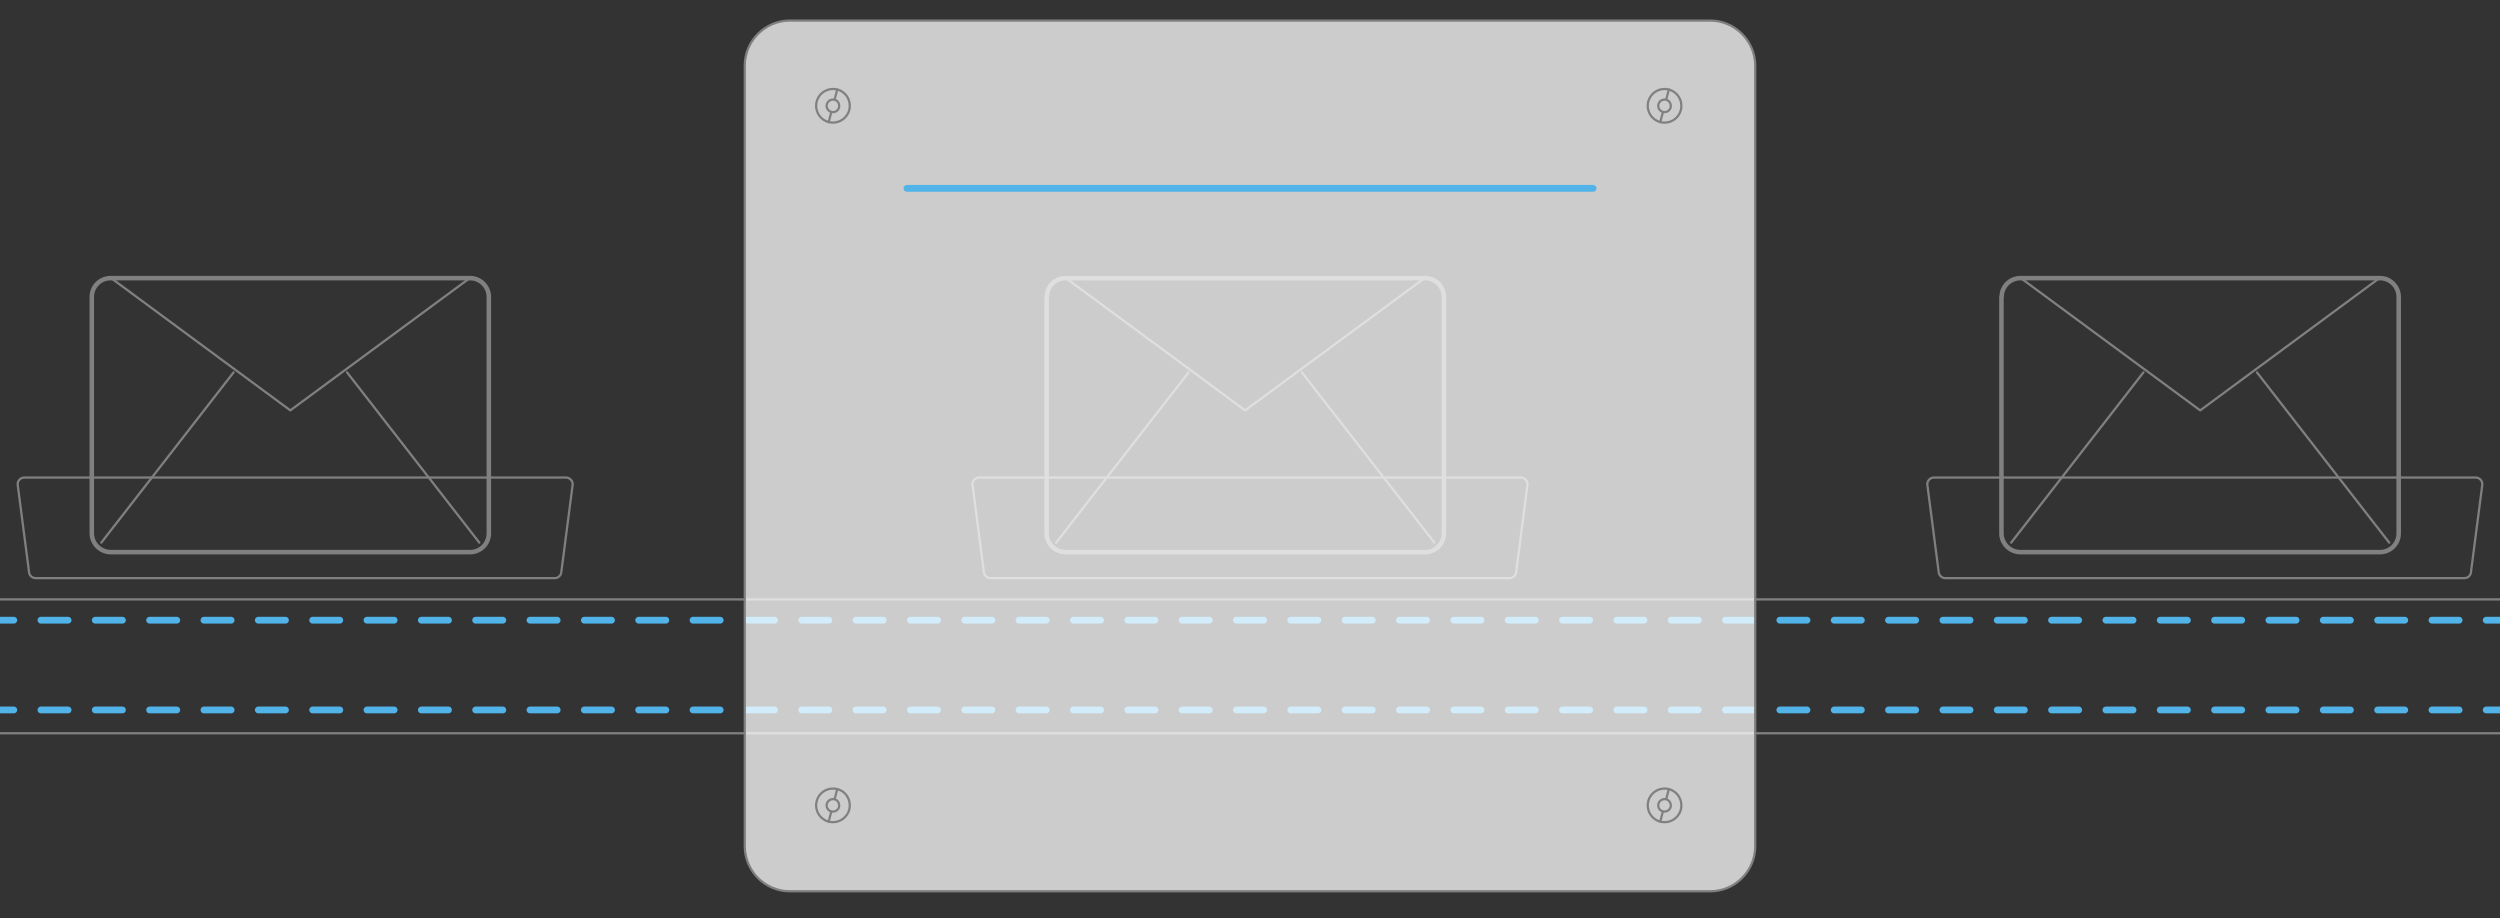 <svg version="1.1" id="Layer_1" xmlns="http://www.w3.org/2000/svg" x="0" y="0" viewBox="0 0 1105.7 406" xml:space="preserve">
  <rect x="0" y="0" width="1105.7" height="406" fill="#333333" stroke="none"/>
  <style>
    .emailsecurity0{fill:none;stroke:gray;stroke-linecap:round;stroke-linejoin:round;stroke-miterlimit:10}.emailsecurity1{fill:none}.emailsecurity2,.emailsecurity3{fill:none;stroke:#51b3e8;stroke-width:3;stroke-linecap:round;stroke-linejoin:round}.emailsecurity3{stroke-dasharray:12.017,12.017}.emailsecurity4{stroke-width:2}.emailsecurity4,.emailsecurity5{fill:none;stroke:gray;stroke-linecap:round;stroke-linejoin:round;stroke-miterlimit:10}
  </style>
  <path class="emailsecurity0" d="M.1 265.1h1105.5"/>
  <path class="emailsecurity1" d="M.1 274.3h1105.5"/>
  <g>
    <path id="svg-concept" class="emailsecurity2" d="M.1 274.3h6"/>
    <path id="svg-concept" class="emailsecurity3" d="M18.1 274.3h1075.5"/>
    <path id="svg-concept" class="emailsecurity2" d="M1099.6 274.3h6"/>
    <animateMotion path="M0, 0 20 0 0 0" begin="0s" dur="3s" repeatCount="indefinite"/>
  </g>
  <path class="emailsecurity0" d="M.1 324.3h1105.5"/>
  <g>
    <path class="emailsecurity1" d="M.1 314h1105.5"/>
    <path id="svg-concept" class="emailsecurity2" d="M.1 314h6"/>
    <path id="svg-concept" class="emailsecurity3" d="M18.1 314h1075.5"/>
    <path id="svg-concept" class="emailsecurity2" d="M1099.6 314h6"/>
    <animateMotion path="M0, 0 -20 0 0 0" begin="0s" dur="3s" repeatCount="indefinite"/>
  </g>
  <g>
    <path class="emailsecurity4" d="M40.6 131.3c0-4.6 3.7-8.3 8.4-8.3h158.9c4.6 0 8.3 3.8 8.3 8.3v104.6c0 4.6-3.7 8.3-8.3 8.3H49c-4.6 0-8.4-3.8-8.4-8.3V131.3z"/>
    <path class="emailsecurity0" d="M207.9 122.9l-79.5 58.6L49 122.9M103.3 164.7L44.8 240M153.5 164.7L212 240"/>
    <path class="emailsecurity5" d="M245.3 255.7H15.8c-1.7 0-3-1.4-3-3l-5-38.5c0-1.6 1.3-3 3-3h239.5c1.6 0 3 1.4 3 3l-5 38.5c0 1.7-1.4 3-3 3z"/>
    <g>
      <path class="emailsecurity4" d="M463 131.3c0-4.6 3.7-8.3 8.4-8.3h158.9c4.6 0 8.3 3.8 8.3 8.3v104.6c0 4.6-3.7 8.3-8.3 8.3h-159c-4.6 0-8.4-3.8-8.4-8.3V131.3z"/>
      <path class="emailsecurity0" d="M630.2 122.9l-79.5 58.6-79.4-58.6M525.7 164.7L467.1 240M575.8 164.7l58.6 75.3"/>
      <path class="emailsecurity5" d="M667.6 255.7H438.1c-1.6 0-3-1.4-3-3l-5-38.5c0-1.6 1.4-3 3-3h239.5c1.6 0 3 1.4 3 3l-5 38.5c0 1.7-1.3 3-3 3z"/>
    </g>
    <g>
      <path class="emailsecurity4" d="M885.3 131.3c0-4.6 3.7-8.3 8.4-8.3h158.9c4.6 0 8.3 3.8 8.3 8.3v104.6c0 4.6-3.7 8.3-8.3 8.3h-159c-4.6 0-8.4-3.8-8.4-8.3V131.3z"/>
      <path class="emailsecurity0" d="M1052.5 122.9l-79.4 58.6-79.5-58.6M948 164.7L889.5 240M998.2 164.7l58.5 75.3"/>
      <path class="emailsecurity5" d="M1089.9 255.7H860.4c-1.7 0-3-1.4-3-3l-5-38.5c0-1.6 1.3-3 3-3h239.5c1.7 0 3 1.4 3 3l-5 38.5c0 1.7-1.3 3-3 3z"/>
    </g>
    <animateMotion path="M0, 0 1440 0" begin="0s" dur="5s" fill="freeze"/>
    <animateMotion path="M-1000, 0 1440 0" begin="6s" dur="6s" repeatCount="indefinite"/>
  </g>
  <g>
    <path d="M756.4 394.2H349.3c-10.9 0-19.9-9-19.9-19.9V29c0-10.9 9-19.9 19.9-19.9h407.1c10.9 0 19.9 9 19.9 19.9v345.3c0 10.9-8.9 19.9-19.9 19.9z" fill="#fff" fill-opacity=".75" stroke="gray" stroke-linecap="round" stroke-linejoin="round" stroke-miterlimit="10"/>
    <path class="emailsecurity5" d="M366.5 54c-4-1.1-6.3-5.1-5.3-9.1 1.1-4 5.1-6.3 9.1-5.3s6.3 5.1 5.3 9.1c-1.1 4-5.2 6.3-9.1 5.3z"/>
    <path class="emailsecurity5" d="M367.7 49.5c-1.5-.4-2.4-1.9-2-3.4.4-1.5 1.9-2.3 3.4-2 1.5.4 2.3 1.9 2 3.4-.4 1.5-1.9 2.4-3.4 2zM366.5 54l1.2-4.5M369.1 44.1l1.2-4.5M366.5 363.4c-4-1.1-6.3-5.1-5.3-9.1 1.1-4 5.1-6.3 9.1-5.3s6.3 5.1 5.3 9.1c-1.1 4-5.2 6.3-9.1 5.3z"/>
    <path class="emailsecurity5" d="M367.7 358.9c-1.5-.4-2.4-1.9-2-3.4.4-1.5 1.9-2.3 3.4-2 1.5.4 2.3 1.9 2 3.4-.4 1.5-1.9 2.3-3.4 2zM366.5 363.4l1.2-4.6M369.1 353.5l1.2-4.5M734.3 54c-4-1.1-6.3-5.1-5.3-9.1 1.1-4 5.1-6.3 9.1-5.3 4 1.1 6.3 5.1 5.3 9.1-1.1 4-5.1 6.3-9.1 5.3z"/>
    <path class="emailsecurity5" d="M735.5 49.5c-1.5-.4-2.4-1.9-2-3.4.4-1.5 1.9-2.3 3.4-2 1.5.4 2.3 1.9 2 3.4-.4 1.5-1.9 2.4-3.4 2zM734.3 54l1.2-4.5M736.9 44.1l1.2-4.5M734.3 363.4c-4-1.1-6.3-5.1-5.3-9.1 1.1-4 5.1-6.3 9.1-5.3 4 1.1 6.3 5.1 5.3 9.1-1.1 4-5.1 6.3-9.1 5.3z"/>
    <path class="emailsecurity5" d="M735.5 358.9c-1.5-.4-2.4-1.9-2-3.4.4-1.5 1.9-2.3 3.4-2 1.5.4 2.3 1.9 2 3.4-.4 1.5-1.9 2.3-3.4 2zM734.3 363.4l1.2-4.6M736.9 353.5l1.2-4.5"/>
  </g>
  <g>
    <path id="svg-concept" fill="#fff" stroke="#51b3e8" stroke-width="3" stroke-linecap="round" stroke-linejoin="round" stroke-miterlimit="10" d="M401.1 83.3h303.5"/>
    <animateMotion path="M0, 250 0 0 0 250" begin="0s" dur="4s" repeatCount="indefinite"/>
  </g>
</svg>
